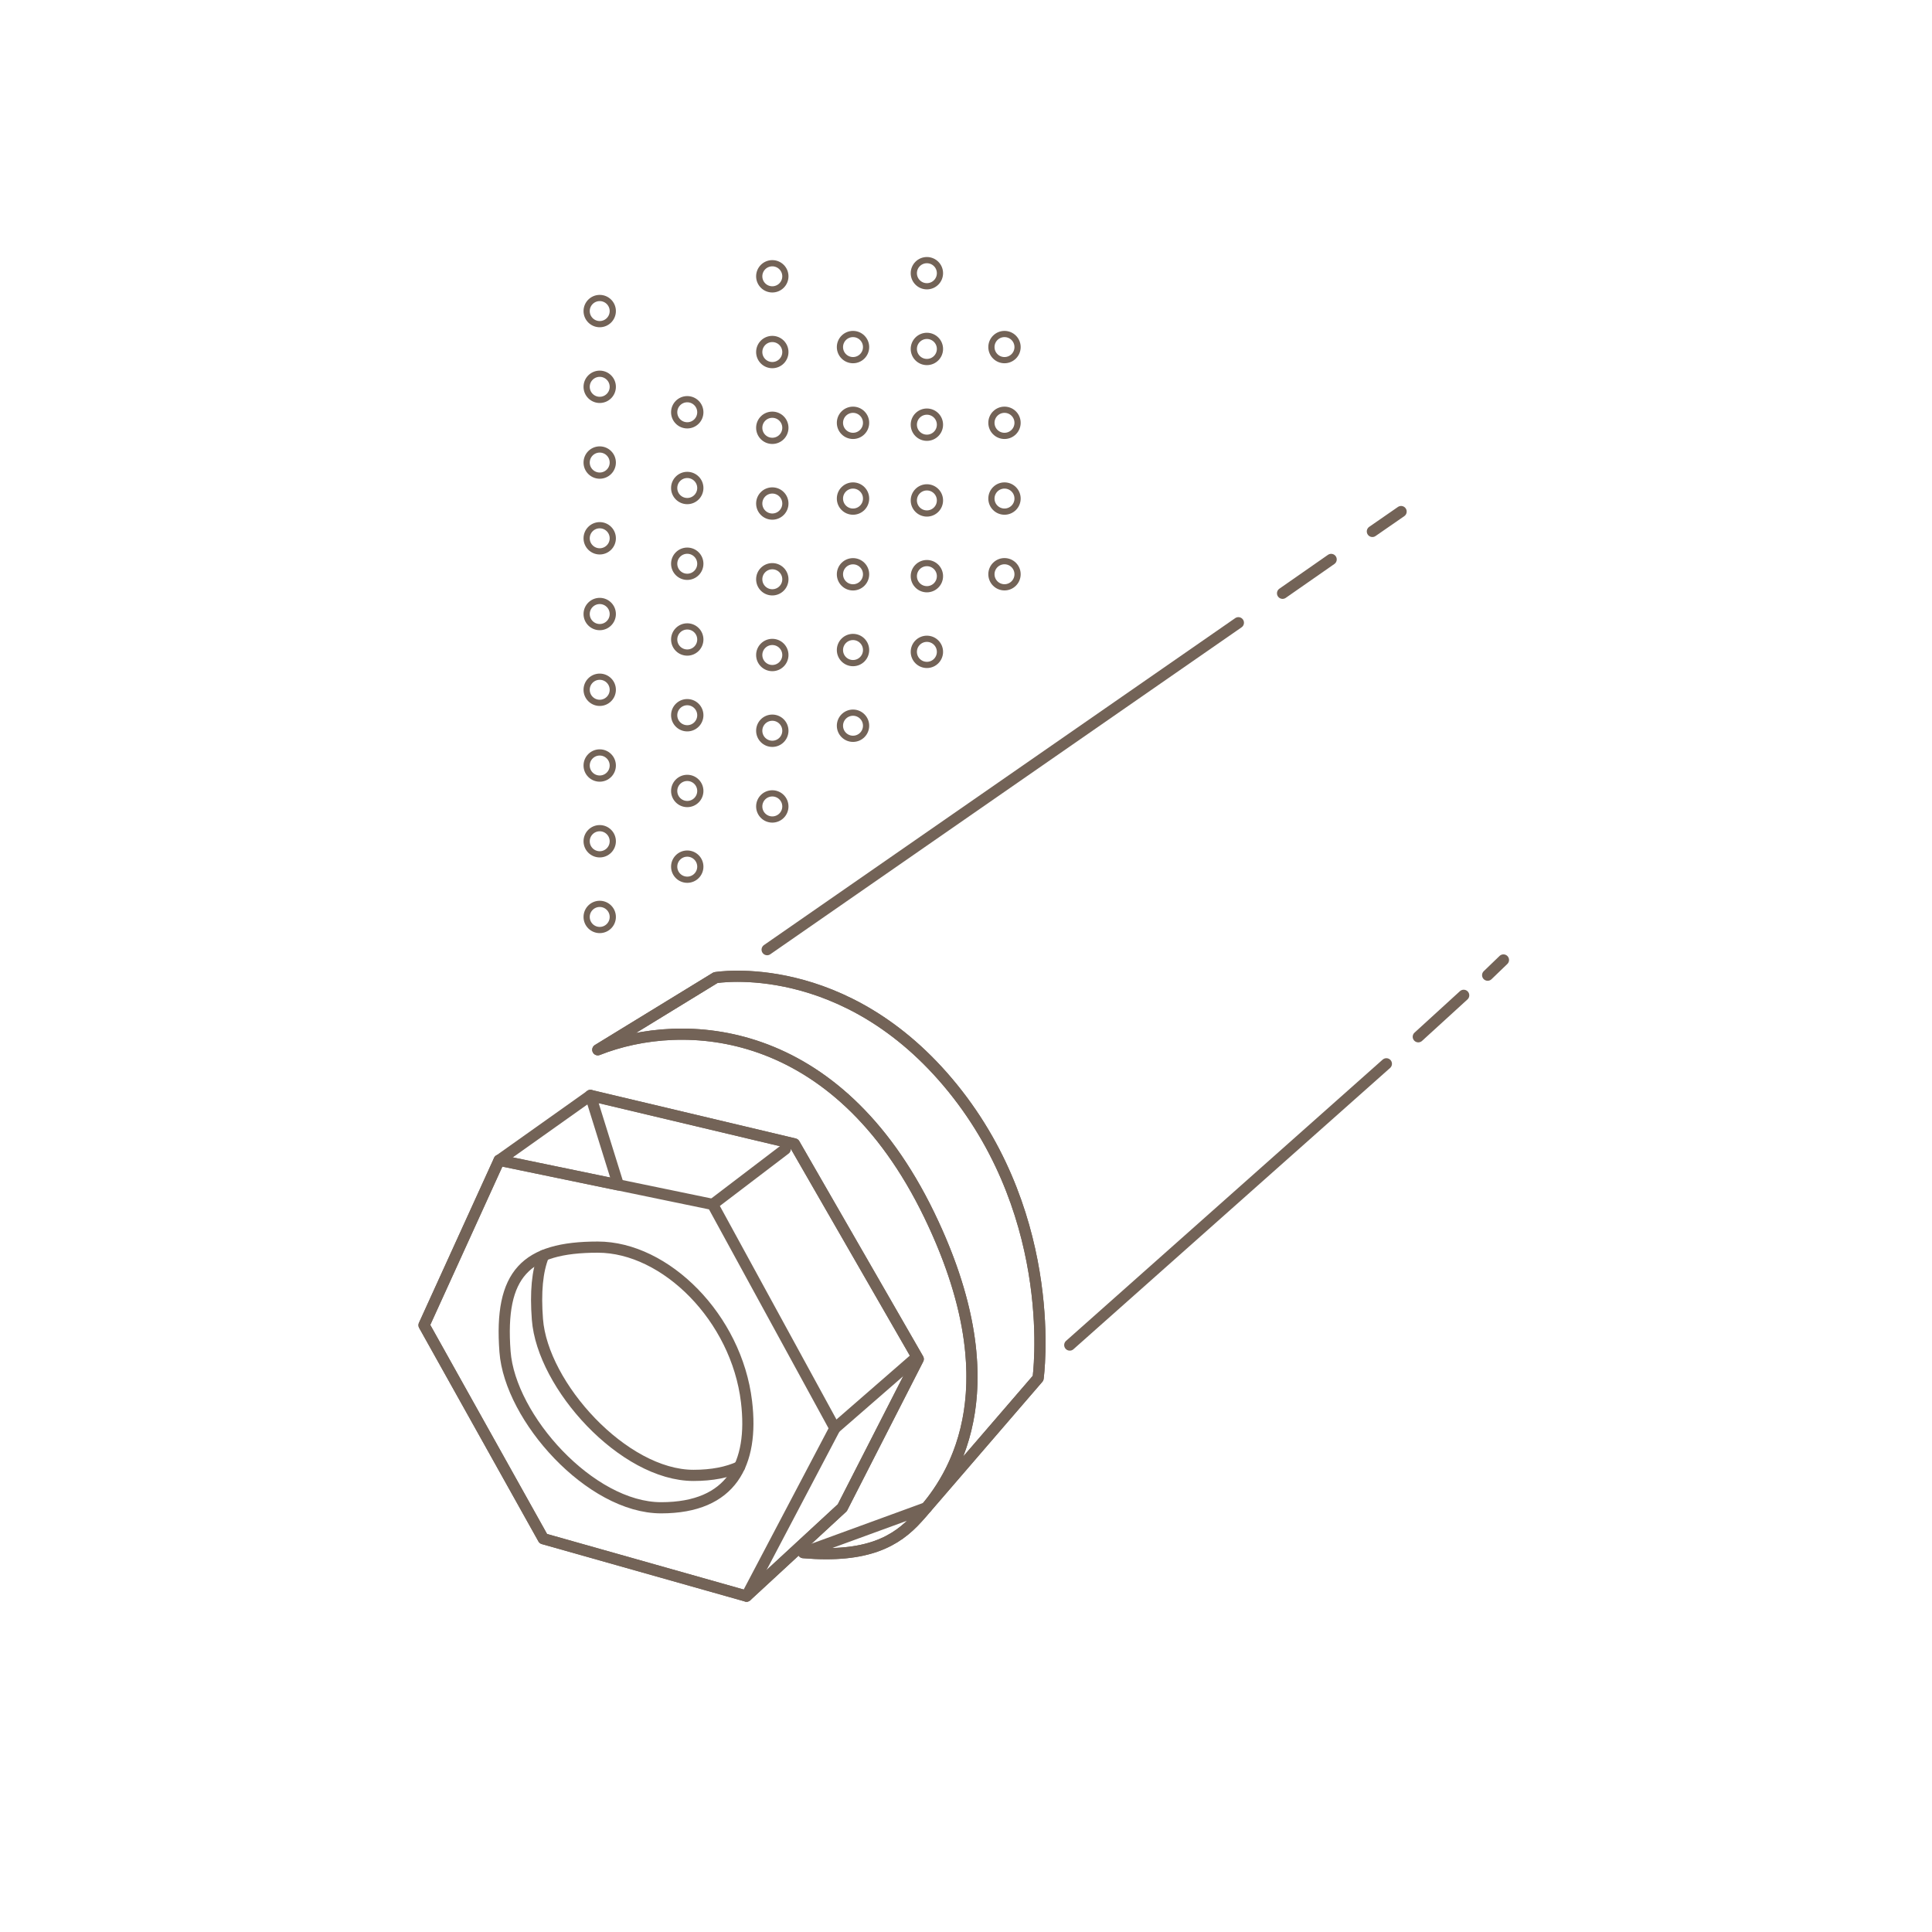 <?xml version="1.0" encoding="UTF-8"?>
<svg xmlns="http://www.w3.org/2000/svg" id="Ebene_3" viewBox="0 0 1556 1556">
  <defs>
    <style>.cls-1,.cls-2{stroke-width:9px;}.cls-1,.cls-2,.cls-3{fill:none;stroke:#736357;stroke-linecap:round;}.cls-1,.cls-3{stroke-miterlimit:10;}.cls-2{stroke-linejoin:round;}.cls-3{stroke-width:5px;}</style>
  </defs>
  <line class="cls-1" x1="1116.56" y1="856.76" x2="861.57" y2="1083.28"></line>
  <path class="cls-2" d="m746.16,1214.26l89.91-104.29s17.79-126.9-68.79-233.64c-86.58-106.74-190.95-88.95-190.95-88.95l-94.88,58.11c68.79-27.28,192.13-21.35,266.85,132.83,74.72,154.18,7.38,225.58-9.49,244.32-16.82,18.69-40.28,32.23-91.85,27.84"></path>
  <line class="cls-1" x1="617.84" y1="764.84" x2="997.37" y2="501.54"></line>
  <line class="cls-1" x1="1032.95" y1="477.82" x2="1072.09" y2="450.55"></line>
  <line class="cls-1" x1="1128.42" y1="412" x2="1105.29" y2="428.01"></line>
  <line class="cls-1" x1="1142.26" y1="835" x2="1178.83" y2="801.61"></line>
  <line class="cls-1" x1="1198.13" y1="785.39" x2="1210.85" y2="773.14"></line>
  <polygon class="cls-2" points="437.57 1239.25 341.5 1067.27 401.99 934.44 573.96 970.02 672.4 1150.29 601.24 1285.5 437.57 1239.25"></polygon>
  <line class="cls-2" x1="632.43" y1="925.5" x2="573.96" y2="970.02"></line>
  <line class="cls-2" x1="401.99" y1="934.44" x2="475.52" y2="882.25"></line>
  <line class="cls-2" x1="672.4" y1="1150.29" x2="736.44" y2="1094.55"></line>
  <polyline class="cls-2" points="475.52 882.25 639.82 921.28 739.54 1094.55 678.39 1214.26 601.24 1285.5"></polyline>
  <path class="cls-2" d="m601.24,1128.95c5.93,49.81-11.86,85.39-68.79,85.39s-121.69-72.29-125.72-125.72c-4.74-62.86,16.6-84.21,74.72-84.21,54.56,0,111.74,56.9,119.79,124.53Z"></path>
  <path class="cls-2" d="m595.66,1181.23c-9.85,4.55-22.13,7.02-37.12,7.02-56.33,0-121.69-72.29-125.72-125.72-1.65-21.88-.14-38.73,4.98-51.4"></path>
  <circle class="cls-3" cx="483" cy="738.49" r="10.53"></circle>
  <circle class="cls-3" cx="483" cy="677.53" r="10.53"></circle>
  <circle class="cls-3" cx="483" cy="616.53" r="10.53"></circle>
  <circle class="cls-3" cx="483" cy="555.53" r="10.53"></circle>
  <circle class="cls-3" cx="483" cy="494.53" r="10.53"></circle>
  <circle class="cls-3" cx="483" cy="433.53" r="10.53"></circle>
  <circle class="cls-3" cx="483" cy="372.53" r="10.53"></circle>
  <circle class="cls-3" cx="483" cy="311.53" r="10.53"></circle>
  <circle class="cls-3" cx="483" cy="250.53" r="10.53"></circle>
  <circle class="cls-3" cx="553.5" cy="697.99" r="10.53"></circle>
  <circle class="cls-3" cx="553.5" cy="637.03" r="10.53"></circle>
  <circle class="cls-3" cx="553.5" cy="576.03" r="10.53"></circle>
  <circle class="cls-3" cx="553.5" cy="515.03" r="10.53"></circle>
  <circle class="cls-3" cx="553.5" cy="454.03" r="10.53"></circle>
  <circle class="cls-3" cx="553.5" cy="393.03" r="10.53"></circle>
  <circle class="cls-3" cx="553.5" cy="332.03" r="10.53"></circle>
  <circle class="cls-3" cx="622" cy="649.49" r="10.53"></circle>
  <circle class="cls-3" cx="622" cy="588.53" r="10.53"></circle>
  <circle class="cls-3" cx="622" cy="527.53" r="10.53"></circle>
  <circle class="cls-3" cx="622" cy="466.53" r="10.53"></circle>
  <circle class="cls-3" cx="622" cy="405.53" r="10.53"></circle>
  <circle class="cls-3" cx="622" cy="344.53" r="10.53"></circle>
  <circle class="cls-3" cx="622" cy="283.53" r="10.53"></circle>
  <circle class="cls-3" cx="622" cy="222.53" r="10.53"></circle>
  <circle class="cls-3" cx="687" cy="584.49" r="10.53"></circle>
  <circle class="cls-3" cx="687" cy="523.53" r="10.53"></circle>
  <circle class="cls-3" cx="687" cy="462.53" r="10.53"></circle>
  <circle class="cls-3" cx="687" cy="401.53" r="10.53"></circle>
  <circle class="cls-3" cx="687" cy="340.53" r="10.53"></circle>
  <circle class="cls-3" cx="687" cy="279.53" r="10.53"></circle>
  <circle class="cls-3" cx="746.5" cy="524.99" r="10.53"></circle>
  <circle class="cls-3" cx="746.5" cy="464.03" r="10.53"></circle>
  <circle class="cls-3" cx="746.5" cy="403.03" r="10.53"></circle>
  <circle class="cls-3" cx="746.5" cy="342.03" r="10.53"></circle>
  <circle class="cls-3" cx="746.5" cy="281.03" r="10.53"></circle>
  <circle class="cls-3" cx="746.5" cy="220.03" r="10.53"></circle>
  <circle class="cls-3" cx="809" cy="462.49" r="10.53"></circle>
  <circle class="cls-3" cx="809" cy="401.53" r="10.53"></circle>
  <circle class="cls-3" cx="809" cy="340.53" r="10.53"></circle>
  <circle class="cls-3" cx="809" cy="279.53" r="10.53"></circle>
  <path class="cls-2" d="m738.81,1222.64c1.9-2.11,4.44-4.89,7.34-8.38l-99.19,36.22c51.57,4.39,75.02-9.15,91.85-27.84Z"></path>
  <path class="cls-2" d="m576.33,787.37l-94.88,58.11c68.79-27.28,192.13-21.35,266.85,132.83,66.31,136.83,20.74,208.45-2.15,235.94h0l89.91-104.29s17.79-126.9-68.79-233.64c-86.58-106.74-190.95-88.95-190.95-88.95Z"></path>
  <polygon class="cls-2" points="739.54 1094.55 639.82 921.28 475.52 882.25 497.98 954.3 401.99 934.44 341.5 1067.27 437.57 1239.25 601.24 1285.5 678.39 1214.26 739.54 1094.55"></polygon>
</svg>
